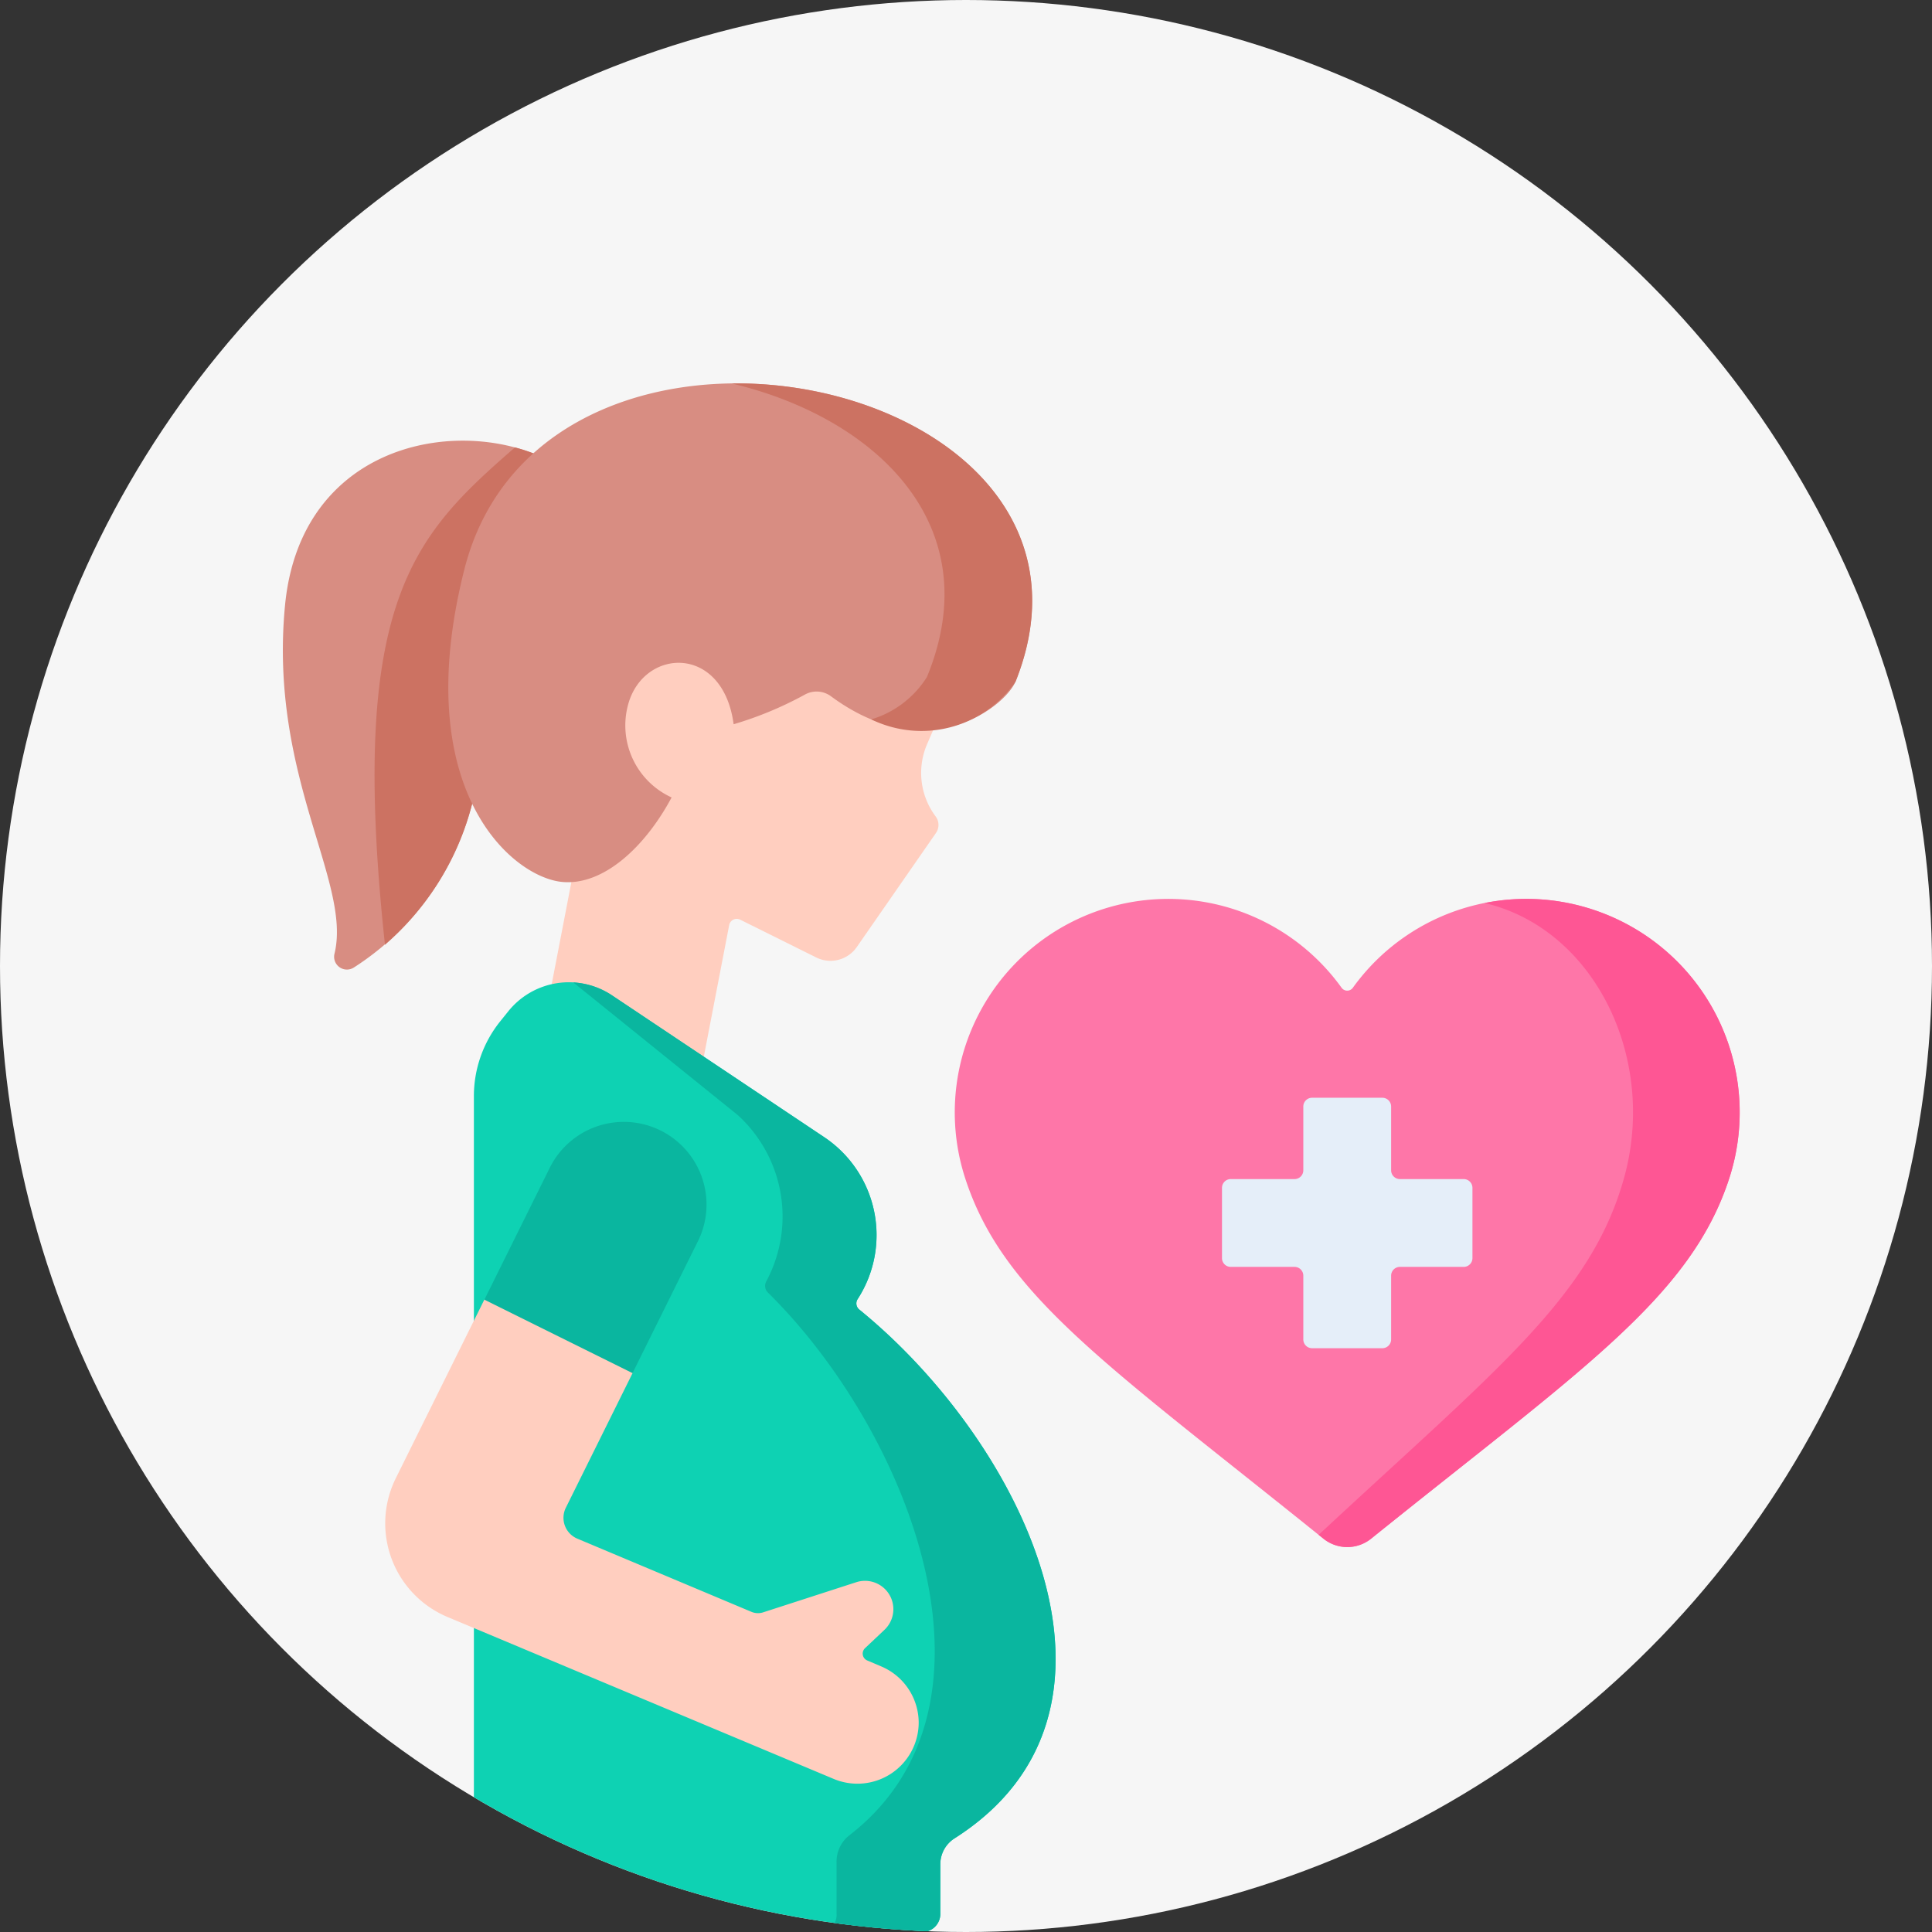 <svg xmlns="http://www.w3.org/2000/svg" xmlns:xlink="http://www.w3.org/1999/xlink" width="66" height="66" viewBox="0 0 66 66">
  <rect x="0" y="0" width="66" height="66" fill="#333333" stroke="none"/>
  <defs>
    <clipPath id="clip-path">
      <circle id="타원_845" data-name="타원 845" cx="33" cy="33" r="33" transform="translate(-0.225)" fill="#fff" stroke="#707070" stroke-width="1"/>
    </clipPath>
  </defs>
  <g id="그룹_19005" data-name="그룹 19005" transform="translate(-111 -170)">
    <circle id="타원_844" data-name="타원 844" cx="33" cy="33" r="33" transform="translate(111 170)" fill="#f6f6f6"/>
    <g id="마스크_그룹_17533" data-name="마스크 그룹 17533" transform="translate(111.225 170)" clip-path="url(#clip-path)">
      <g id="prenatal-care" transform="translate(9.438 13.097)">
        <path id="패스_8136" data-name="패스 8136" d="M15.239,24.557c-.562,5.839,2.287,9.45,1.69,11.9a.437.437,0,0,0,.653.478,9.408,9.408,0,0,0,4.326-7.388l3.956-8.565C23.8,17.835,15.889,17.793,15.239,24.557Z" transform="translate(-15.165 -16.975)" fill="#d88d82"/>
        <path id="패스_8137" data-name="패스 8137" d="M49.107,31.552l3.667-7.939-.661-1.6a5.544,5.544,0,0,0-1.821-.842c-3.469,3.021-5.7,5.246-4.44,16.989a9.455,9.455,0,0,0,3.255-6.607Z" transform="translate(-42.364 -18.983)" fill="#cc7262"/>
        <path id="패스_8138" data-name="패스 8138" d="M111.979,62.329l1.353-3.123-7.918-3.433L99.744,56.89l.367,8.672-1.522,7.9,5.47,1.054,1.157-6a.263.263,0,0,1,.375-.186l2.6,1.292a1.093,1.093,0,0,0,1.383-.355l2.707-3.9a.483.483,0,0,0-.014-.566A2.48,2.48,0,0,1,111.979,62.329Z" transform="translate(-89.969 -50.01)" fill="#ffcebf"/>
        <path id="패스_8139" data-name="패스 8139" d="M73.755,17.031c-1.7-.163-5.243-3.133-3.339-10.672C73.152-4.478,93.441-.306,89.243,10.19c-.315.788-2.93,2.988-6.3.5a.824.824,0,0,0-.889-.061,12.278,12.278,0,0,1-2.438,1.015c-.365-2.738-3.064-2.611-3.6-.689a2.705,2.705,0,0,0,1.481,3.19C76.579,15.861,75.148,17.166,73.755,17.031Z" transform="translate(-64.217 0)" fill="#d88d82"/>
        <path id="패스_8140" data-name="패스 8140" d="M163.529.006c4.92,1.166,8.812,4.843,6.671,10.031a3.394,3.394,0,0,1-1.9,1.445,3.912,3.912,0,0,0,4.929-1.287c2.5-6.258-3.7-10.268-9.7-10.189Z" transform="translate(-148.199 -0.004)" fill="#cc7262"/>
        <path id="패스_8141" data-name="패스 8141" d="M91.5,209.184a.27.27,0,0,1-.057-.357,4.024,4.024,0,0,0-1.142-5.533l-7.249-4.844a2.652,2.652,0,0,0-3.54.542l-.277.344a4.081,4.081,0,0,0-.9,2.559V229.83a.617.617,0,0,0,.617.617h14.7a.617.617,0,0,0,.617-.617v-1.7a1.046,1.046,0,0,1,.485-.882C101.595,222.9,97.078,213.723,91.5,209.184Z" transform="translate(-71.809 -177.544)" fill="#0ed2b3"/>
        <path id="패스_8142" data-name="패스 8142" d="M120.972,209.24a.27.27,0,0,1-.057-.357,4.024,4.024,0,0,0-1.142-5.533l-7.249-4.844a2.639,2.639,0,0,0-1.322-.441l5.616,4.53a4.686,4.686,0,0,1,.972,5.687.319.319,0,0,0,.049.367c4.748,4.665,8.593,14.1,2.768,18.57a1.143,1.143,0,0,0-.413.907v1.744a.587.587,0,0,1-.525.634h3.453a.617.617,0,0,0,.617-.617v-1.7a1.046,1.046,0,0,1,.485-.882C131.065,222.954,126.549,213.779,120.972,209.24Z" transform="translate(-101.279 -177.6)" fill="#0ab69f"/>
        <path id="패스_8143" data-name="패스 8143" d="M67.232,307.949a2.093,2.093,0,0,1-2.9,1.926l-13.2-5.535A3.468,3.468,0,0,1,49.37,299.6l3.024-6.1,1.736-1.087,2.628,1.489.7,2.107-2.28,4.6a.773.773,0,0,0,.393,1.057l5.948,2.5a.575.575,0,0,0,.4.017l3.179-1.029a.969.969,0,0,1,.965,1.626l-.664.627a.255.255,0,0,0,.077.421l.471.2A2.092,2.092,0,0,1,67.232,307.949Z" transform="translate(-45.511 -262.2)" fill="#ffcebf"/>
        <path id="패스_8144" data-name="패스 8144" d="M86.848,253.193l2.207-4.451a2.825,2.825,0,1,0-5.061-2.509l-2.207,4.451Z" transform="translate(-74.903 -219.382)" fill="#0ab69f"/>
        <path id="패스_8145" data-name="패스 8145" d="M251.52,192.277a1.3,1.3,0,0,1-1.629,0c-7.383-5.95-10.94-8.3-12.24-12.323a7.293,7.293,0,0,1,12.86-6.5.237.237,0,0,0,.388,0,7.293,7.293,0,0,1,12.86,6.5C262.438,184.046,258.675,186.517,251.52,192.277Z" transform="translate(-214.345 -152.81)" fill="#fe76a8"/>
        <path id="패스_8146" data-name="패스 8146" d="M366.936,170.783a7.259,7.259,0,0,0-3.665-.212,5.682,5.682,0,0,1,.706.212c3.311,1.237,5.129,5.347,4.06,9.179-1.133,4.062-4.344,6.528-10.433,12.192l.164.131a1.3,1.3,0,0,0,1.629,0c7.155-5.76,10.918-8.231,12.239-12.324A7.292,7.292,0,0,0,366.936,170.783Z" transform="translate(-322.22 -152.819)" fill="#fe5694"/>
        <path id="패스_8147" data-name="패스 8147" d="M333.923,238.958h-2.178a.3.3,0,0,1-.3-.3V236.48a.3.3,0,0,0-.3-.3h-2.4a.3.3,0,0,0-.3.3v2.178a.3.3,0,0,1-.3.3h-2.178a.3.3,0,0,0-.3.3v2.4a.3.3,0,0,0,.3.3h2.178a.3.3,0,0,1,.3.3v2.178a.3.3,0,0,0,.3.3h2.4a.3.3,0,0,0,.3-.3v-2.178a.3.3,0,0,1,.3-.3h2.178a.3.3,0,0,0,.3-.3v-2.4A.3.3,0,0,0,333.923,238.958Z" transform="translate(-293.585 -211.776)" fill="#e5eef9"/>
      </g>
    </g>
  </g>
</svg>
